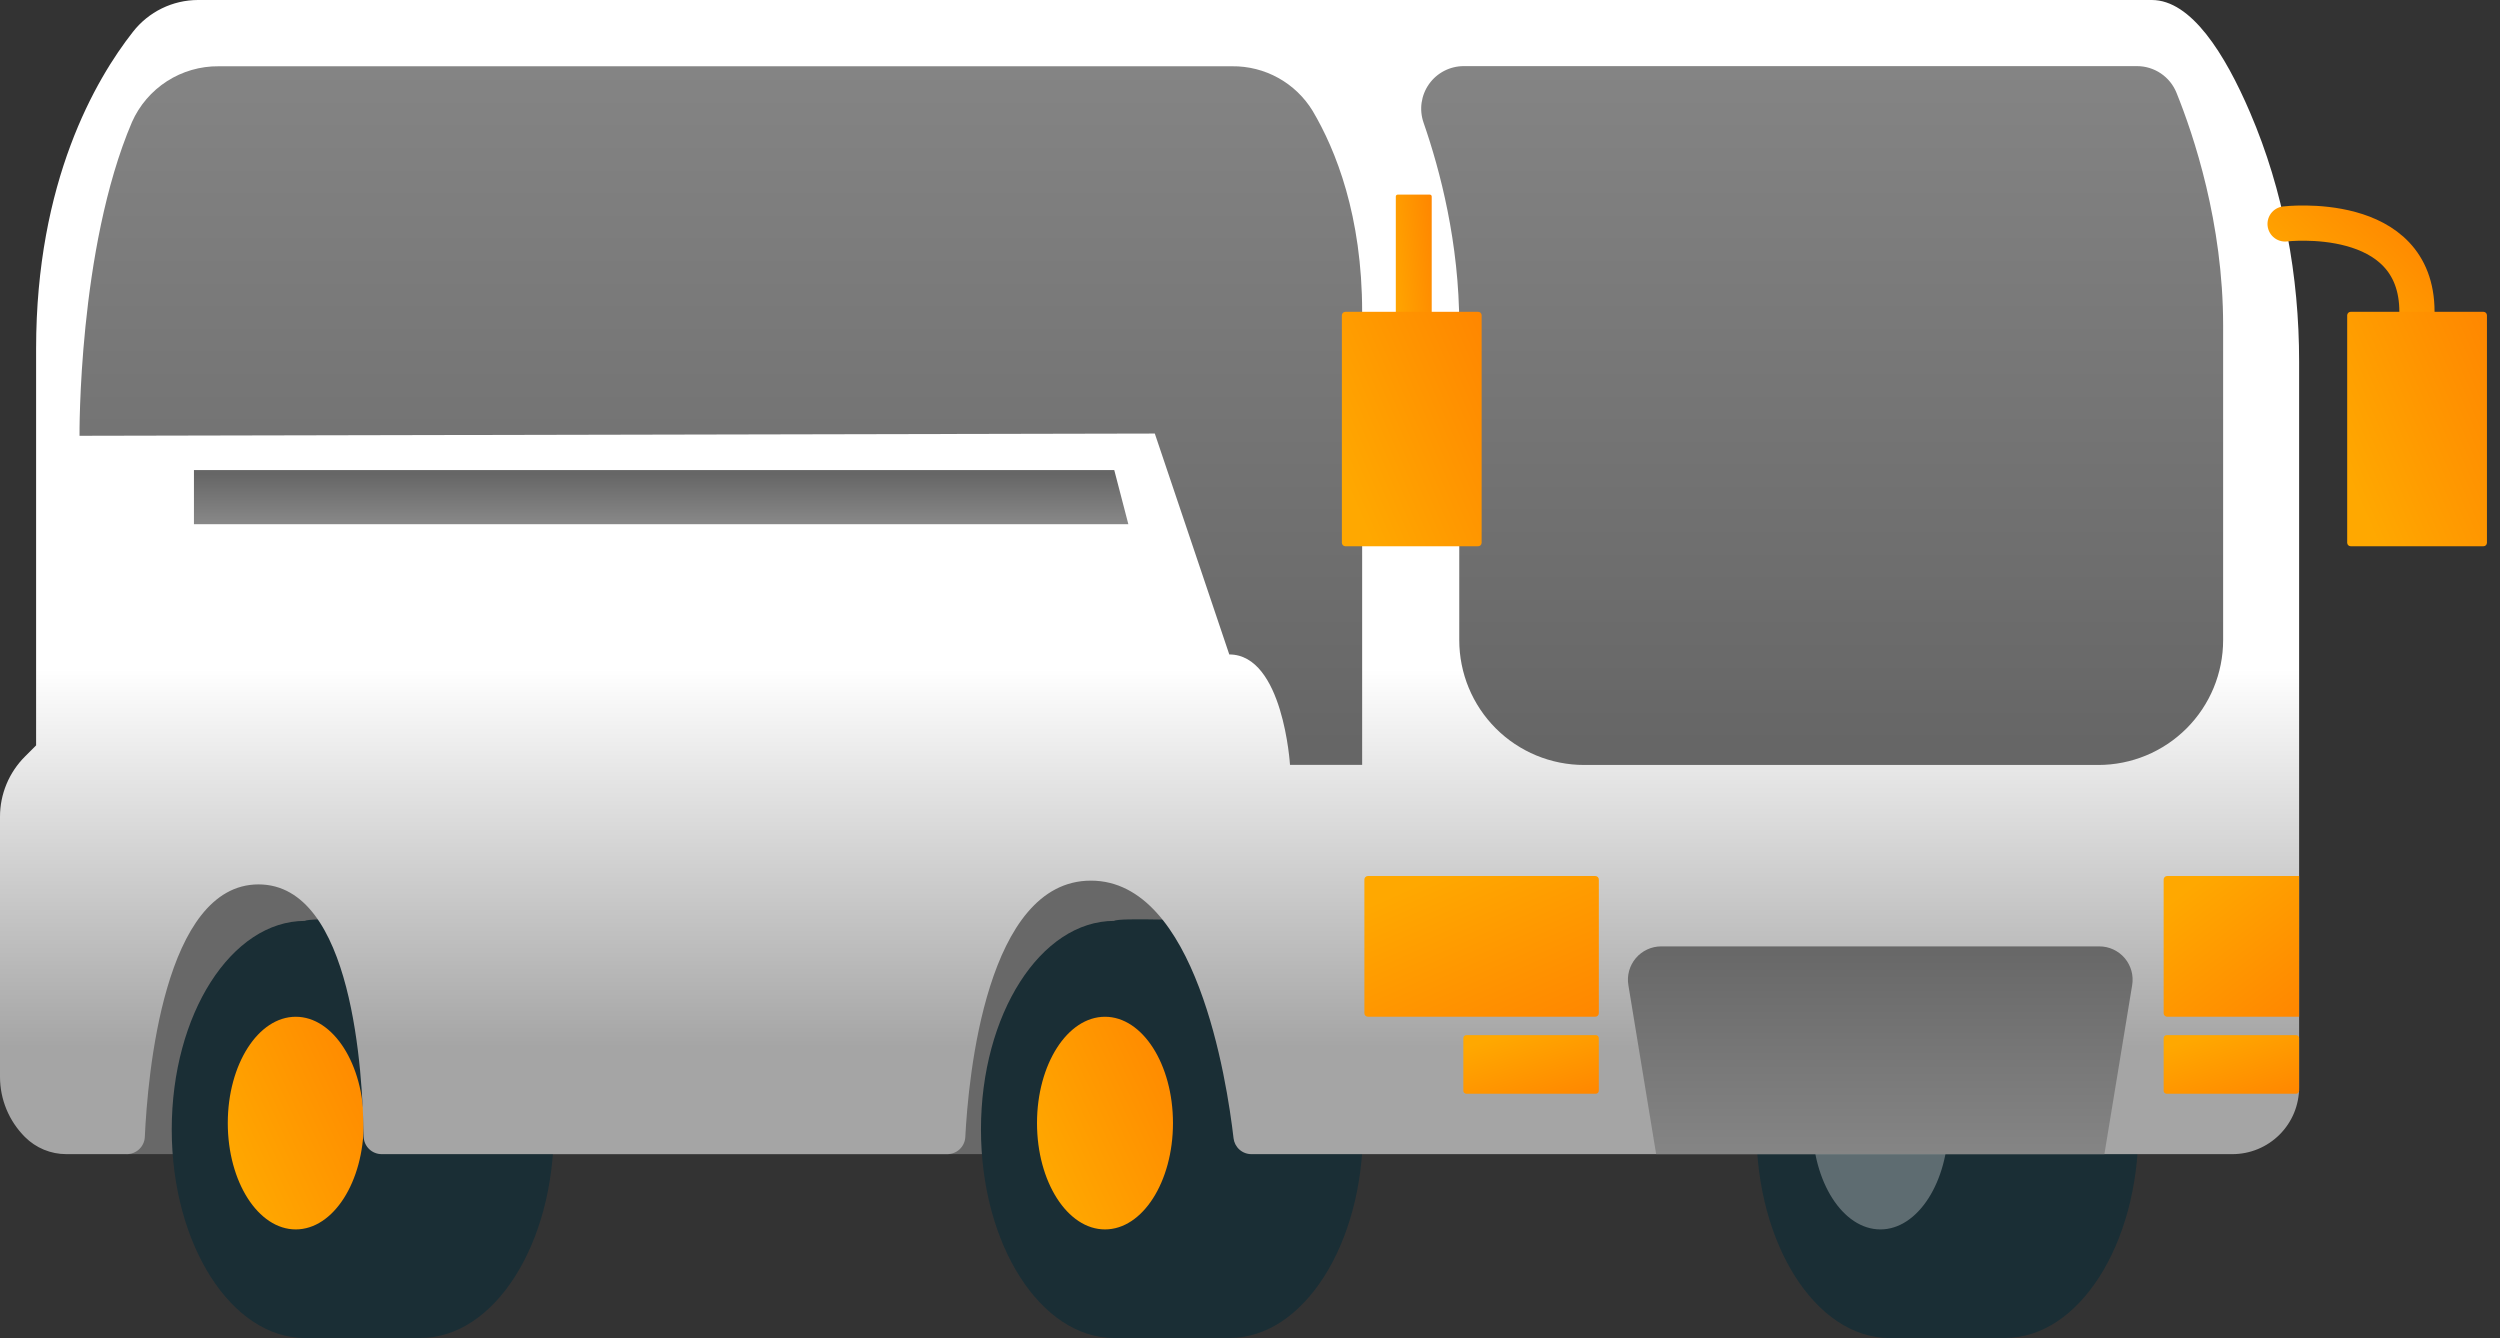 <svg width="142" height="76" viewBox="0 0 142 76" fill="none" xmlns="http://www.w3.org/2000/svg">
<rect x="0" y="0" width="142" height="76" fill="#333333" stroke="none"/>
<path d="M7.188 65.553H75.279V47.288H8.36H7.188V65.553Z" fill="#686868"/>
<path d="M63.29 76C67.472 76 70.861 70.696 70.861 64.153C70.861 57.61 67.472 52.306 63.29 52.306C59.109 52.306 55.719 57.61 55.719 64.153C55.719 70.696 59.109 76 63.29 76Z" fill="#1A2E35"/>
<path d="M62.282 64.153C62.282 68.243 61.277 73.881 63.29 75.996H69.846C74.027 75.996 77.417 70.692 77.417 64.153C77.417 57.614 74.033 52.31 69.846 52.31C68.046 52.31 63.502 52.099 63.29 52.31C61.343 54.277 62.282 60.425 62.282 64.153Z" fill="#1A2E35"/>
<path d="M62.764 69.831C64.896 69.831 66.625 67.127 66.625 63.791C66.625 60.456 64.896 57.752 62.764 57.752C60.631 57.752 58.902 60.456 58.902 63.791C58.902 67.127 60.631 69.831 62.764 69.831Z" fill="url(#paint0_linear_176_255)"/>
<path d="M107.334 76C111.515 76 114.905 70.696 114.905 64.153C114.905 57.61 111.515 52.306 107.334 52.306C103.153 52.306 99.763 57.61 99.763 64.153C99.763 70.696 103.153 76 107.334 76Z" fill="#1A2E35"/>
<path d="M106.326 64.153C106.326 68.243 105.321 73.881 107.334 75.996H113.89C118.071 75.996 121.461 70.692 121.461 64.153C121.461 57.614 118.077 52.31 113.89 52.31C112.09 52.31 107.546 52.099 107.334 52.31C105.387 54.277 106.326 60.425 106.326 64.153Z" fill="#1A2E35"/>
<path opacity="0.3" d="M106.808 69.831C108.94 69.831 110.669 67.127 110.669 63.791C110.669 60.456 108.94 57.752 106.808 57.752C104.675 57.752 102.946 60.456 102.946 63.791C102.946 67.127 104.675 69.831 106.808 69.831Z" fill="white"/>
<path d="M17.326 76C21.507 76 24.897 70.696 24.897 64.153C24.897 57.61 21.507 52.306 17.326 52.306C13.145 52.306 9.755 57.61 9.755 64.153C9.755 70.696 13.145 76 17.326 76Z" fill="#1A2E35"/>
<path d="M16.32 64.153C16.32 68.243 15.317 73.881 17.331 75.996H23.886C28.067 75.996 31.457 70.692 31.457 64.153C31.457 57.614 28.073 52.31 23.886 52.31C22.087 52.31 17.542 52.099 17.331 52.31C15.379 54.277 16.32 60.425 16.32 64.153Z" fill="#1A2E35"/>
<path d="M16.799 69.831C18.932 69.831 20.661 67.127 20.661 63.791C20.661 60.456 18.932 57.752 16.799 57.752C14.667 57.752 12.938 60.456 12.938 63.791C12.938 67.127 14.667 69.831 16.799 69.831Z" fill="url(#paint1_linear_176_255)"/>
<path d="M122.224 0H11.244C10.531 0.001 9.828 0.165 9.188 0.479C8.548 0.793 7.988 1.248 7.55 1.81C5.435 4.504 2.051 10.299 2.051 19.802V42.337L1.417 42.972C0.968 43.42 0.612 43.953 0.368 44.539C0.125 45.126 0 45.754 5.38735e-09 46.389V61.163C-2.9977e-05 61.798 0.125 62.427 0.368 63.014C0.611 63.6 0.968 64.133 1.417 64.582C1.726 64.891 2.092 65.136 2.496 65.303C2.899 65.47 3.332 65.555 3.768 65.555H7.194C7.459 65.557 7.714 65.457 7.906 65.275C8.099 65.094 8.213 64.844 8.226 64.58C8.385 61.099 9.313 50.234 14.683 50.234C20.052 50.234 20.604 61.032 20.655 64.549C20.659 64.819 20.77 65.077 20.964 65.265C21.158 65.454 21.419 65.558 21.689 65.555H53.797C54.061 65.558 54.315 65.459 54.508 65.278C54.7 65.098 54.815 64.85 54.829 64.587C55.003 61.19 56.028 50.02 61.962 50.02C67.939 50.02 69.683 61.345 70.066 64.656C70.096 64.906 70.217 65.136 70.406 65.302C70.594 65.468 70.838 65.558 71.09 65.555H126.798C127.296 65.555 127.789 65.458 128.249 65.267C128.709 65.077 129.127 64.798 129.48 64.446C129.832 64.094 130.111 63.676 130.302 63.216C130.492 62.756 130.59 62.263 130.59 61.766V20.538C130.59 15.685 129.717 10.849 127.803 6.389C126.369 3.041 124.453 0 122.224 0Z" fill="url(#paint2_linear_176_255)"/>
<path d="M81.215 11.054H79.388C79.329 11.054 79.282 11.101 79.282 11.16V24.265C79.282 24.323 79.329 24.371 79.388 24.371H81.215C81.273 24.371 81.321 24.323 81.321 24.265V11.16C81.321 11.101 81.273 11.054 81.215 11.054Z" fill="url(#paint3_linear_176_255)"/>
<path d="M129.793 12.72C129.793 12.72 137.283 11.828 137.283 17.711" stroke="url(#paint4_linear_176_255)" stroke-width="2" stroke-linecap="round" stroke-linejoin="round"/>
<path d="M11.016 29.774H64.09L63.29 26.701H11.016V29.774Z" fill="url(#paint5_linear_176_255)"/>
<path d="M4.517 24.753C4.517 24.753 4.424 14.139 7.495 6.936C7.917 5.984 8.609 5.176 9.485 4.612C10.361 4.049 11.383 3.754 12.424 3.764H69.984C70.901 3.754 71.805 3.982 72.608 4.427C73.41 4.872 74.083 5.518 74.56 6.302C75.871 8.518 77.37 12.251 77.37 17.722V43.446H73.272C73.272 43.446 72.889 37.173 69.823 37.173L65.593 24.626L4.517 24.753Z" fill="url(#paint6_linear_176_255)"/>
<path d="M126.274 18.485V36.359C126.274 38.239 125.527 40.043 124.197 41.373C122.867 42.703 121.064 43.45 119.183 43.45H89.976C88.096 43.45 86.292 42.703 84.962 41.373C83.633 40.043 82.886 38.239 82.886 36.359V18.485C82.886 13.801 81.794 9.66 80.86 6.972C80.732 6.607 80.693 6.217 80.747 5.835C80.802 5.452 80.947 5.088 81.171 4.772C81.394 4.457 81.691 4.201 82.034 4.024C82.378 3.847 82.759 3.755 83.146 3.756H121.38C121.863 3.755 122.335 3.9 122.736 4.17C123.136 4.44 123.446 4.824 123.626 5.272C124.595 7.668 126.274 12.657 126.274 18.485Z" fill="url(#paint7_linear_176_255)"/>
<path d="M83.958 17.711H76.417C76.307 17.711 76.218 17.8 76.218 17.91V30.829C76.218 30.939 76.307 31.027 76.417 31.027H83.958C84.068 31.027 84.157 30.939 84.157 30.829V17.91C84.157 17.8 84.068 17.711 83.958 17.711Z" fill="url(#paint8_linear_176_255)"/>
<path d="M141.06 17.711H133.519C133.409 17.711 133.32 17.8 133.32 17.91V30.829C133.32 30.939 133.409 31.027 133.519 31.027H141.06C141.17 31.027 141.259 30.939 141.259 30.829V17.91C141.259 17.8 141.17 17.711 141.06 17.711Z" fill="url(#paint9_linear_176_255)"/>
<path d="M90.814 57.551V49.957C90.814 49.847 90.725 49.758 90.615 49.758H77.696C77.586 49.758 77.497 49.847 77.497 49.957V57.551C77.497 57.661 77.586 57.75 77.696 57.75H90.615C90.725 57.75 90.814 57.661 90.814 57.551Z" fill="url(#paint10_linear_176_255)"/>
<path d="M90.812 61.954V58.966C90.812 58.871 90.735 58.794 90.641 58.794H83.29C83.195 58.794 83.118 58.871 83.118 58.966V61.954C83.118 62.048 83.195 62.125 83.29 62.125H90.641C90.735 62.125 90.812 62.048 90.812 61.954Z" fill="url(#paint11_linear_176_255)"/>
<path d="M130.588 61.954V58.966C130.588 58.871 130.511 58.794 130.417 58.794H123.066C122.971 58.794 122.895 58.871 122.895 58.966V61.954C122.895 62.048 122.971 62.125 123.066 62.125H130.417C130.511 62.125 130.588 62.048 130.588 61.954Z" fill="url(#paint12_linear_176_255)"/>
<path d="M130.588 49.758V57.75H123.093C123.041 57.75 122.99 57.729 122.953 57.691C122.916 57.654 122.895 57.604 122.895 57.551V49.957C122.895 49.904 122.916 49.854 122.953 49.816C122.99 49.779 123.041 49.758 123.093 49.758H130.588Z" fill="url(#paint13_linear_176_255)"/>
<path d="M119.53 65.553H94.069L92.491 55.952C92.446 55.682 92.461 55.405 92.534 55.141C92.608 54.877 92.737 54.632 92.914 54.423C93.092 54.214 93.312 54.046 93.561 53.931C93.809 53.815 94.08 53.755 94.354 53.755H119.24C119.515 53.755 119.786 53.814 120.035 53.929C120.284 54.044 120.505 54.212 120.683 54.421C120.86 54.63 120.99 54.876 121.064 55.14C121.137 55.404 121.152 55.681 121.108 55.952L119.53 65.553Z" fill="url(#paint14_linear_176_255)"/>
<defs>
<linearGradient id="paint0_linear_176_255" x1="60.29" y1="69.162" x2="70.264" y2="64.474" gradientUnits="userSpaceOnUse">
<stop stop-color="#FFA800"/>
<stop offset="1" stop-color="#FF8500"/>
</linearGradient>
<linearGradient id="paint1_linear_176_255" x1="14.326" y1="69.162" x2="24.3" y2="64.474" gradientUnits="userSpaceOnUse">
<stop stop-color="#FFA800"/>
<stop offset="1" stop-color="#FF8500"/>
</linearGradient>
<linearGradient id="paint2_linear_176_255" x1="65.293" y1="59.477" x2="65.293" y2="34.895" gradientUnits="userSpaceOnUse">
<stop stop-color="#A5A5A5"/>
<stop offset="0.875" stop-color="white"/>
</linearGradient>
<linearGradient id="paint3_linear_176_255" x1="79.648" y1="23.633" x2="82.823" y2="23.276" gradientUnits="userSpaceOnUse">
<stop stop-color="#FFA800"/>
<stop offset="1" stop-color="#FF8500"/>
</linearGradient>
<linearGradient id="paint4_linear_176_255" x1="131.139" y1="17.432" x2="136.521" y2="11.55" gradientUnits="userSpaceOnUse">
<stop stop-color="#FFA800"/>
<stop offset="1" stop-color="#FF8500"/>
</linearGradient>
<linearGradient id="paint5_linear_176_255" x1="37.554" y1="29.681" x2="37.554" y2="26.923" gradientUnits="userSpaceOnUse">
<stop stop-color="#878787"/>
<stop offset="1" stop-color="#666666"/>
</linearGradient>
<linearGradient id="paint6_linear_176_255" x1="40.944" y1="0.07" x2="40.944" y2="42.407" gradientUnits="userSpaceOnUse">
<stop stop-color="#878787"/>
<stop offset="1" stop-color="#666666"/>
</linearGradient>
<linearGradient id="paint7_linear_176_255" x1="103.498" y1="0.07" x2="103.498" y2="42.407" gradientUnits="userSpaceOnUse">
<stop stop-color="#878787"/>
<stop offset="1" stop-color="#666666"/>
</linearGradient>
<linearGradient id="paint8_linear_176_255" x1="77.644" y1="30.29" x2="88.145" y2="25.687" gradientUnits="userSpaceOnUse">
<stop stop-color="#FFA800"/>
<stop offset="1" stop-color="#FF8500"/>
</linearGradient>
<linearGradient id="paint9_linear_176_255" x1="134.747" y1="30.29" x2="145.248" y2="25.687" gradientUnits="userSpaceOnUse">
<stop stop-color="#FFA800"/>
<stop offset="1" stop-color="#FF8500"/>
</linearGradient>
<linearGradient id="paint10_linear_176_255" x1="78.234" y1="51.194" x2="82.889" y2="61.742" gradientUnits="userSpaceOnUse">
<stop stop-color="#FFA800"/>
<stop offset="1" stop-color="#FF8500"/>
</linearGradient>
<linearGradient id="paint11_linear_176_255" x1="83.544" y1="59.393" x2="85.062" y2="64.162" gradientUnits="userSpaceOnUse">
<stop stop-color="#FFA800"/>
<stop offset="1" stop-color="#FF8500"/>
</linearGradient>
<linearGradient id="paint12_linear_176_255" x1="123.321" y1="59.393" x2="124.839" y2="64.162" gradientUnits="userSpaceOnUse">
<stop stop-color="#FFA800"/>
<stop offset="1" stop-color="#FF8500"/>
</linearGradient>
<linearGradient id="paint13_linear_176_255" x1="123.321" y1="51.194" x2="129.399" y2="59.153" gradientUnits="userSpaceOnUse">
<stop stop-color="#FFA800"/>
<stop offset="1" stop-color="#FF8500"/>
</linearGradient>
<linearGradient id="paint14_linear_176_255" x1="106.799" y1="66.348" x2="106.799" y2="53.317" gradientUnits="userSpaceOnUse">
<stop stop-color="#878787"/>
<stop offset="1" stop-color="#666666"/>
</linearGradient>
</defs>
</svg>
